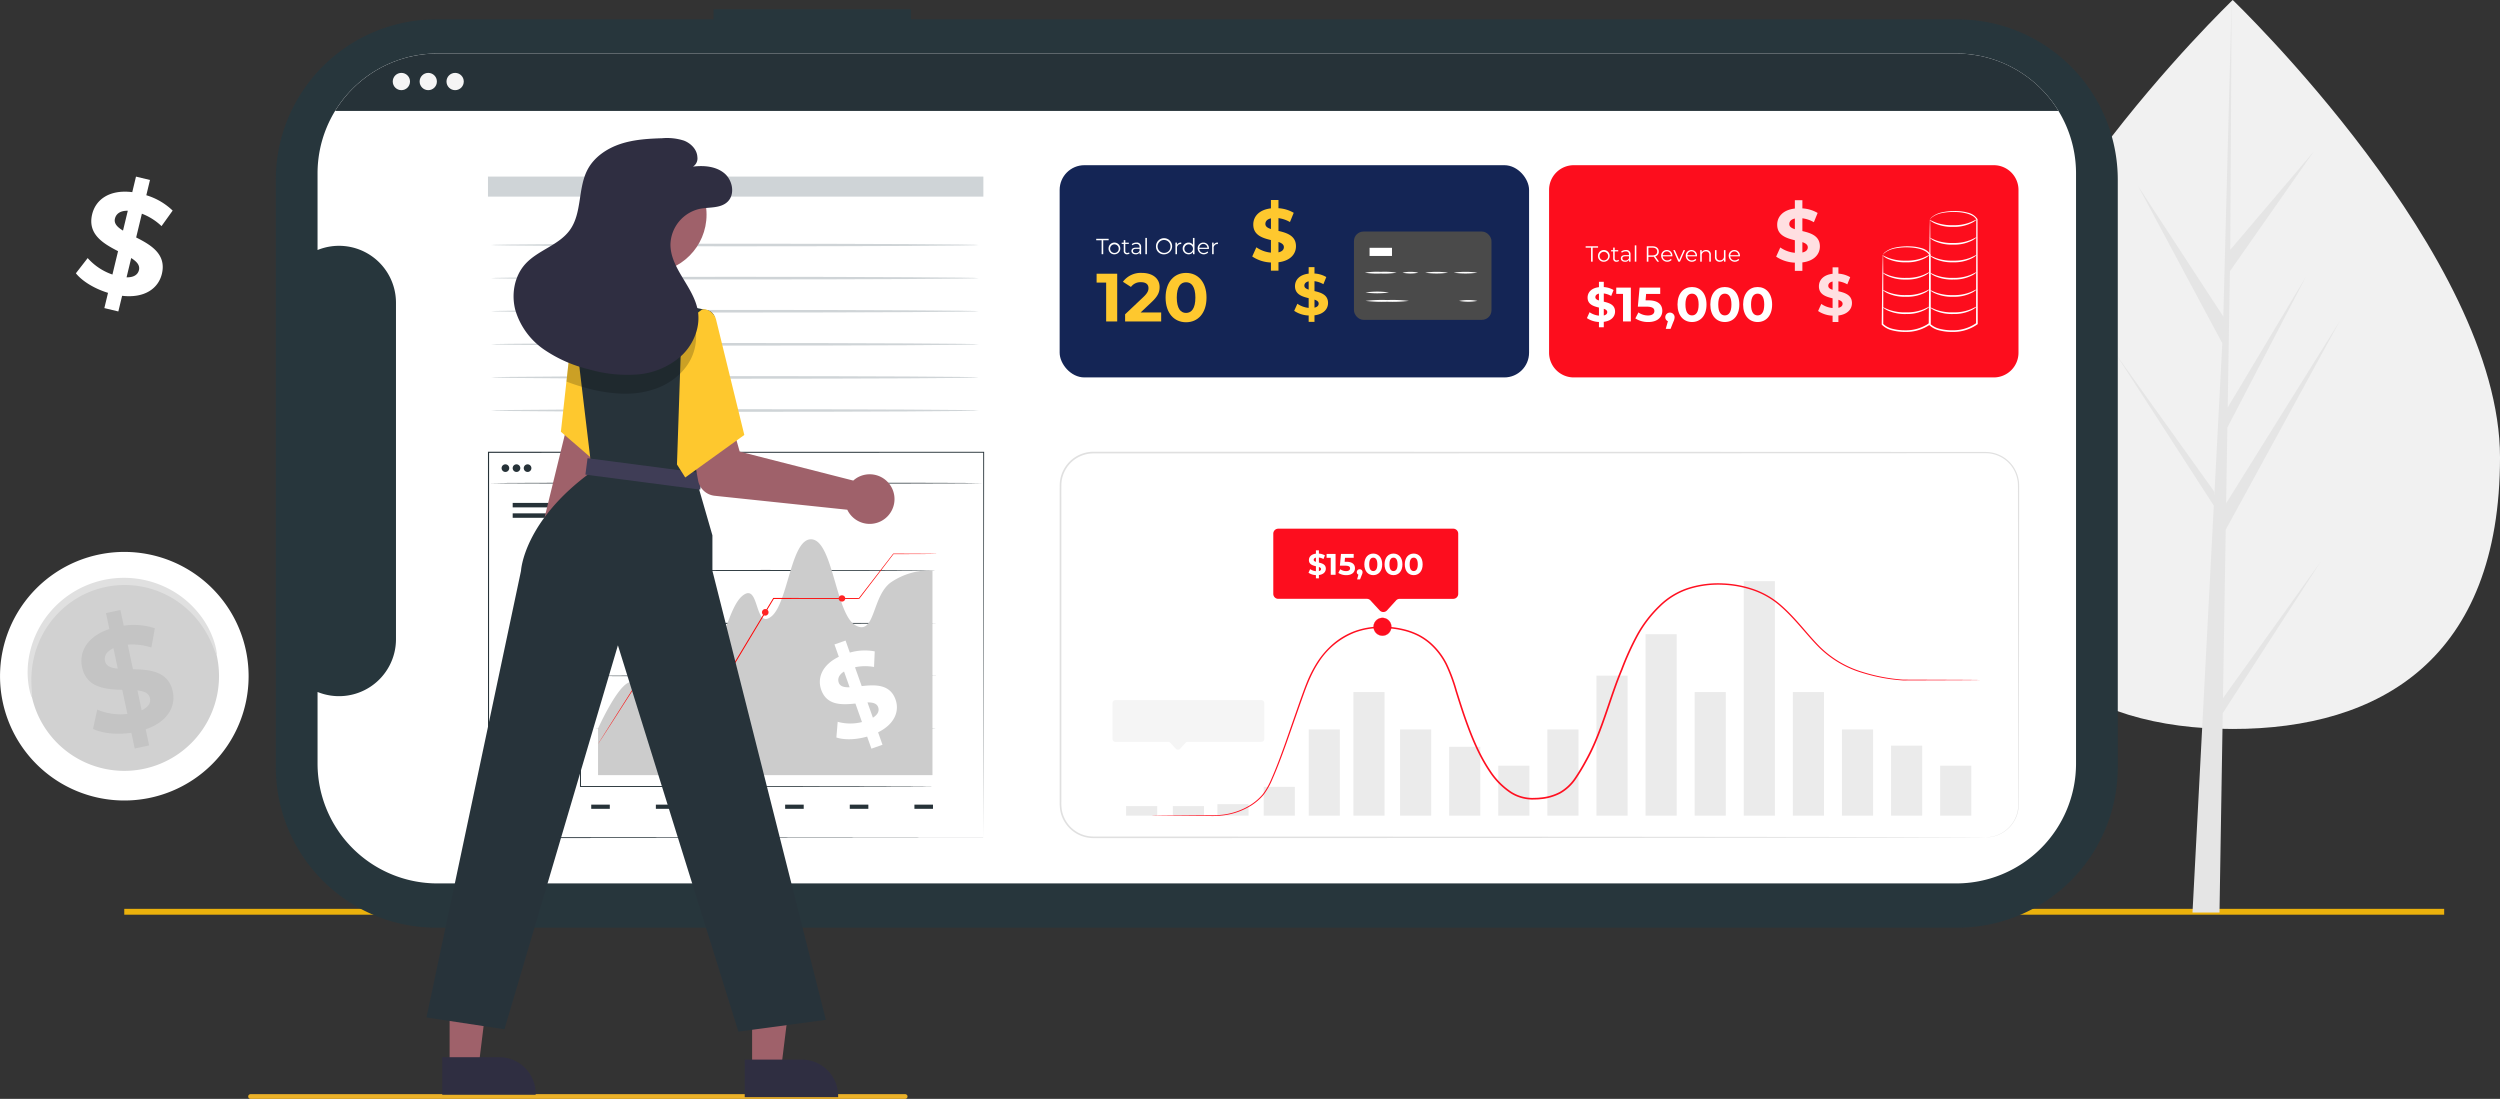 <svg xmlns="http://www.w3.org/2000/svg" xmlns:xlink="http://www.w3.org/1999/xlink" width="830.896" height="365.221" viewBox="0 0 830.896 365.221">
  <rect x="0" y="0" width="830.896" height="365.221" fill="#333333" stroke="none"/>
  <defs>
    <clipPath id="clip-path">
      <path id="Path_432386" data-name="Path 432386" d="M218.964,240.146H723.749a39.831,39.831,0,0,1,39.83,39.828V476.14a39.83,39.83,0,0,1-39.829,39.83H218.964a39.831,39.831,0,0,1-39.83-39.828v-23.8a18.932,18.932,0,0,0,26.066-17.52V322.977a18.932,18.932,0,0,0-26.068-17.522V279.976a39.83,39.83,0,0,1,39.829-39.83Z" transform="translate(-13192.775 -9367.359)" fill="#fff"/>
    </clipPath>
  </defs>
  <g id="Group_92635" data-name="Group 92635" transform="translate(13119.183 9145)">
    <g id="Group_37326" data-name="Group 37326" transform="translate(-13119.195 -8961.573)">
      <g id="Group_37320" data-name="Group 37320">
        <g id="Group_37312" data-name="Group 37312">
          <g id="Group_37311" data-name="Group 37311">
            <g id="Group_37310" data-name="Group 37310">
              <path id="Path_69625" data-name="Path 69625" d="M111.746,167.606a41.309,41.309,0,1,1-48.5-32.448,41.309,41.309,0,0,1,48.5,32.448Z" transform="translate(-29.904 -134.369)" fill="#fff"/>
            </g>
          </g>
        </g>
        <g id="Group_37315" data-name="Group 37315" transform="translate(9.83 9.809)">
          <g id="Group_37314" data-name="Group 37314">
            <g id="Group_37313" data-name="Group 37313">
              <path id="Path_69626" data-name="Path 69626" d="M101.394,168.8a31.48,31.48,0,1,1-36.959-24.729A31.48,31.48,0,0,1,101.394,168.8Z" transform="translate(-39.025 -143.47)" fill="#d1d1d1"/>
            </g>
          </g>
        </g>
        <g id="Group_37319" data-name="Group 37319" transform="translate(9.197 8.62)">
          <g id="Group_37318" data-name="Group 37318">
            <g id="Group_37317" data-name="Group 37317">
              <g id="Group_37316" data-name="Group 37316">
                <path id="Path_69627" data-name="Path 69627" d="M101.241,167.919c-.186.044-.585-1.286-1.549-3.553a33.417,33.417,0,0,0-5.427-8.765,32.251,32.251,0,0,0-5.2-4.807,31.544,31.544,0,0,0-7.083-3.9,30.888,30.888,0,0,0-8.671-2.03,30.869,30.869,0,0,0-18.386,4.224,30.914,30.914,0,0,0-6.913,5.614,31.5,31.5,0,0,0-4.668,6.6,32.319,32.319,0,0,0-2.575,6.592,33.434,33.434,0,0,0-1.053,10.252c.125,2.46.347,3.831.159,3.872-.137.034-.672-1.27-1.093-3.775A29.08,29.08,0,0,1,39.11,167.5a31.514,31.514,0,0,1,7.249-14.284,30.424,30.424,0,0,1,3.361-3.284,31,31,0,0,1,3.985-2.867,32.189,32.189,0,0,1,29.119-2.229,31.521,31.521,0,0,1,12.76,9.683,29.141,29.141,0,0,1,4.991,9.524C101.293,166.483,101.379,167.889,101.241,167.919Z" transform="translate(-38.437 -142.367)" fill="#e0e0e0"/>
              </g>
            </g>
          </g>
        </g>
      </g>
      <g id="Group_37325" data-name="Group 37325" transform="translate(27.07 19.302)">
        <g id="Group_37324" data-name="Group 37324">
          <g id="Group_37323" data-name="Group 37323">
            <g id="Group_37322" data-name="Group 37322">
              <g id="Group_37321" data-name="Group 37321">
                <path id="Path_69628" data-name="Path 69628" d="M76.388,191.935l1.138,5.365-4.789,1.014L71.63,193.1c-4.8.718-9.667.2-12.737-1.3l1.393-6.4A19.781,19.781,0,0,0,70.3,186.82l-1.7-8c-5.591-.164-11.9-.677-13.357-7.527-1.077-5.077,1.687-10.217,9.07-12.683l-1.124-5.31,4.789-1.016,1.108,5.221a22.145,22.145,0,0,1,10.341.858l-1.145,6.4a20.048,20.048,0,0,0-7.856-.938l1.728,8.143c5.579.116,11.8.651,13.231,7.4C86.441,184.348,83.715,189.431,76.388,191.935ZM67.11,171.781l-1.444-6.8c-2.415,1.112-3.126,2.715-2.791,4.3.356,1.671,1.985,2.278,4.236,2.5Zm10.686,9.8c-.357-1.677-1.938-2.291-4.15-2.575l1.4,6.61c2.285-1.038,3.075-2.506,2.754-4.039Z" transform="translate(-55.022 -152.279)" fill="#c4c4c4"/>
              </g>
            </g>
          </g>
        </g>
      </g>
    </g>
    <g id="Group_37344" data-name="Group 37344" transform="translate(-13093.965 -9086.306)">
      <path id="Path_69633" data-name="Path 69633" d="M440.1,240.28l-1.253,5.207-4.65-1.119,1.22-5.068c-4.535-1.387-8.605-3.891-10.681-6.5l3.922-5.058a19.334,19.334,0,0,0,8.225,5.473l1.869-7.765c-4.857-2.5-10.21-5.6-8.61-12.253,1.187-4.928,5.784-8.3,13.332-7.366l1.241-5.161,4.649,1.119-1.219,5.068a21.636,21.636,0,0,1,8.755,5.108l-3.7,5.158a19.552,19.552,0,0,0-6.531-4.129l-1.9,7.9c4.87,2.45,10.128,5.535,8.55,12.092C452.15,237.821,447.61,241.154,440.1,240.28Zm.3-21.668,1.59-6.6c-2.6-.036-3.9,1.079-4.269,2.611-.4,1.626.785,2.846,2.673,3.989Zm5.3,13.129c.391-1.627-.743-2.834-2.574-4.013l-1.545,6.417c2.442.046,3.755-.916,4.113-2.4Z" transform="translate(-424.734 -200.665)" fill="#fff"/>
    </g>
    <rect id="Rectangle_7697" data-name="Rectangle 7697" width="771.042" height="1.946" transform="translate(-13077.883 -8842.938)" fill="#ebb10c"/>
    <path id="Path_107515" data-name="Path 107515" d="M1054.12,369.515c0,66.9-39.773,90.264-88.836,90.264s-88.836-23.36-88.836-90.264S965.283,217.5,965.283,217.5,1054.12,302.612,1054.12,369.515Z" transform="translate(-13342.405 -9362.5)" fill="#f1f1f1"/>
    <path id="Path_107516" data-name="Path 107516" d="M878.337,232.045l.91-55.992,37.863-69.271-37.72,60.487.408-25.177,26.1-50.116L879.907,135.43h0l.735-45.28,27.944-39.9L880.758,83.029,881.217,0l-2.888,109.915.237-4.534-28.41-43.488,27.955,52.193-2.646,50.571-.079-1.342L842.632,117.55l32.654,50.506-.331,6.325-.059.094.027.519-6.716,128.3h8.973l1.077-66.271,32.573-50.381Z" transform="translate(-13258.695 -9145)" fill="#e5e5e5"/>
    <path id="Path_107517" data-name="Path 107517" d="M306.949,221.411v3.364H214.8a53.332,53.332,0,0,0-53.333,53.333V473.334A53.333,53.333,0,0,0,214.8,526.666H720.33a53.333,53.333,0,0,0,53.332-53.332V278.107a53.332,53.332,0,0,0-53.334-53.333H372.541V221.41Z" transform="translate(-13188.984 -9363.339)" fill="#27363c"/>
    <path id="Path_107518" data-name="Path 107518" d="M218.964,240.146H723.749a39.831,39.831,0,0,1,39.83,39.828V476.14a39.83,39.83,0,0,1-39.829,39.83H218.964a39.831,39.831,0,0,1-39.83-39.828v-23.8a18.932,18.932,0,0,0,26.066-17.52V322.977a18.932,18.932,0,0,0-26.068-17.522V279.976a39.83,39.83,0,0,1,39.829-39.83Z" transform="translate(-13192.775 -9367.359)" fill="#fff"/>
    <path id="Path_107533" data-name="Path 107533" d="M150.572,682.071H368.133a.785.785,0,1,0,0-1.571H150.572a.785.785,0,1,0,0,1.571Z" transform="translate(-13186.478 -9461.851)" fill="#ebb128"/>
    <g id="Group_92626" data-name="Group 92626" transform="translate(900.692 336)">
      <g id="Group_37352" data-name="Group 37352" transform="translate(-13505.027 -9426.096)">
        <path id="Rectangle_7256" data-name="Rectangle 7256" d="M8.214,0H147.8a8.214,8.214,0,0,1,8.214,8.214v54.11a8.214,8.214,0,0,1-8.214,8.214H8.213A8.213,8.213,0,0,1,0,62.324V8.214A8.214,8.214,0,0,1,8.214,0Z" fill="#fd0d1d"/>
      </g>
      <g id="Group_37354" data-name="Group 37354" transform="translate(-13429.558 -9414.465)" opacity="0.866">
        <g id="Group_37353" data-name="Group 37353">
          <path id="Path_69637" data-name="Path 69637" d="M333.519,111.223v2.8h-2.5V111.3a11.837,11.837,0,0,1-6.219-2l1.374-3.048a10.1,10.1,0,0,0,4.845,1.774v-4.172c-2.772-.675-5.869-1.6-5.869-5.171,0-2.647,1.923-4.921,5.869-5.37V90.54h2.5v2.723a11.293,11.293,0,0,1,5.071,1.523l-1.249,3.073a10.218,10.218,0,0,0-3.822-1.3v4.246c2.772.65,5.821,1.575,5.821,5.1C339.339,108.5,337.44,110.748,333.519,111.223Zm-2.5-11.041V96.635c-1.325.3-1.848,1.024-1.848,1.848,0,.875.75,1.349,1.849,1.7Zm4.3,6.02c0-.874-.725-1.349-1.8-1.723v3.446c1.249-.274,1.8-.925,1.8-1.725Z" transform="translate(-324.801 -90.54)" fill="#fff"/>
        </g>
      </g>
      <g id="Group_37356" data-name="Group 37356" transform="translate(-13415.617 -9392.156)" opacity="0.866">
        <g id="Group_37355" data-name="Group 37355">
          <path id="Path_69638" data-name="Path 69638" d="M344.485,127.254v2.165h-1.933v-2.108a9.151,9.151,0,0,1-4.815-1.546l1.063-2.359a7.828,7.828,0,0,0,3.753,1.373v-3.23c-2.147-.522-4.545-1.237-4.545-4,0-2.05,1.489-3.809,4.545-4.158V111.24h1.933v2.109a8.735,8.735,0,0,1,3.925,1.179l-.966,2.378a7.928,7.928,0,0,0-2.959-1v3.287c2.147.5,4.506,1.219,4.506,3.945C348.99,125.145,347.52,126.886,344.485,127.254Zm-1.933-8.548V115.96c-1.025.232-1.431.793-1.431,1.431,0,.676.579,1.044,1.43,1.314Zm3.326,4.661c0-.677-.561-1.044-1.392-1.335V124.7c.965-.212,1.391-.715,1.391-1.334Z" transform="translate(-337.736 -111.24)" fill="#fff"/>
        </g>
      </g>
      <g id="Group_37383" data-name="Group 37383" transform="translate(-13394.468 -9410.857)">
        <g id="Group_37367" data-name="Group 37367" transform="translate(0 11.723)">
          <g id="Group_37358" data-name="Group 37358">
            <g id="Group_37357" data-name="Group 37357">
              <path id="Path_69639" data-name="Path 69639" d="M357.772,107.533a1.981,1.981,0,0,1,.037.443c.009.333.018.751.03,1.266.011,1.163.024,2.762.04,4.758,0,4.129,0,9.889-.007,16.686l-.053-.156a6.978,6.978,0,0,0,3.284,1.686,16.435,16.435,0,0,0,4.014.461,13.488,13.488,0,0,0,8.048-2.41l-.1.212v-.02c.019-8.538.037-16.448.052-22.926l.016.085a3.392,3.392,0,0,0-1.243-1.2,7.822,7.822,0,0,0-1.6-.7,14.281,14.281,0,0,0-3.216-.557,20.231,20.231,0,0,0-5.3.3,8.564,8.564,0,0,0-3.125,1.264,4.6,4.6,0,0,0-.675.579,2.674,2.674,0,0,1-.207.227,2.262,2.262,0,0,1,.8-.916,8.2,8.2,0,0,1,3.15-1.41,19.76,19.76,0,0,1,5.381-.413,14.447,14.447,0,0,1,3.316.528,5.2,5.2,0,0,1,3.145,2.124l.017.028v.058c.014,6.478.031,14.388.051,22.926v.161l-.1.072a13.926,13.926,0,0,1-8.417,2.533,16.867,16.867,0,0,1-4.148-.495,7.327,7.327,0,0,1-3.553-1.889l-.054-.058v-.1c.087-6.818.162-12.6.216-16.739.043-1.988.078-3.581.1-4.739.019-.509.035-.92.047-1.25A1.611,1.611,0,0,1,357.772,107.533Z" transform="translate(-357.361 -104.764)" fill="#fff"/>
            </g>
          </g>
          <g id="Group_37360" data-name="Group 37360" transform="translate(0.256 2.798)">
            <g id="Group_37359" data-name="Group 37359">
              <path id="Path_69640" data-name="Path 69640" d="M373.331,107.37a6.549,6.549,0,0,1-2.042,1.349,12.872,12.872,0,0,1-5.792,1.163,13.847,13.847,0,0,1-5.82-1.015,6.543,6.543,0,0,1-2.079-1.291c.046-.085.852.4,2.23.924a15.73,15.73,0,0,0,5.669.822,14.4,14.4,0,0,0,5.63-.965C372.49,107.789,373.282,107.288,373.331,107.37Z" transform="translate(-357.598 -107.361)" fill="#fff"/>
            </g>
          </g>
          <g id="Group_37362" data-name="Group 37362" transform="translate(0.256 8.525)">
            <g id="Group_37361" data-name="Group 37361">
              <path id="Path_69641" data-name="Path 69641" d="M373.331,112.684a6.549,6.549,0,0,1-2.042,1.349A12.872,12.872,0,0,1,365.5,115.2a13.847,13.847,0,0,1-5.82-1.015,6.543,6.543,0,0,1-2.079-1.291c.046-.085.852.4,2.23.924a15.706,15.706,0,0,0,5.669.822,14.4,14.4,0,0,0,5.63-.965C372.49,113.1,373.282,112.6,373.331,112.684Z" transform="translate(-357.598 -112.675)" fill="#fff"/>
            </g>
          </g>
          <g id="Group_37364" data-name="Group 37364" transform="translate(0.256 14.252)">
            <g id="Group_37363" data-name="Group 37363">
              <path id="Path_69642" data-name="Path 69642" d="M373.331,118a6.547,6.547,0,0,1-2.042,1.349,12.886,12.886,0,0,1-5.792,1.164,13.863,13.863,0,0,1-5.82-1.016,6.542,6.542,0,0,1-2.077-1.3c.046-.085.852.4,2.23.925a15.732,15.732,0,0,0,5.669.821,14.4,14.4,0,0,0,5.63-.965C372.49,118.417,373.282,117.916,373.331,118Z" transform="translate(-357.598 -117.989)" fill="#fff"/>
            </g>
          </g>
          <g id="Group_37366" data-name="Group 37366" transform="translate(0.256 19.979)">
            <g id="Group_37365" data-name="Group 37365">
              <path id="Path_69643" data-name="Path 69643" d="M373.331,123.312a6.548,6.548,0,0,1-2.042,1.349,12.886,12.886,0,0,1-5.792,1.164,13.863,13.863,0,0,1-5.82-1.016,6.542,6.542,0,0,1-2.079-1.291c.046-.085.852.4,2.23.925a15.732,15.732,0,0,0,5.669.821,14.4,14.4,0,0,0,5.63-.965C372.49,123.731,373.282,123.23,373.331,123.312Z" transform="translate(-357.598 -123.303)" fill="#fff"/>
            </g>
          </g>
        </g>
        <g id="Group_37382" data-name="Group 37382" transform="translate(15.639)">
          <g id="Group_37369" data-name="Group 37369">
            <g id="Group_37368" data-name="Group 37368">
              <path id="Path_69644" data-name="Path 69644" d="M372.292,96.634a4.119,4.119,0,0,1,.041.676c.008.483.019,1.125.033,1.936.011,1.733.025,4.178.044,7.236,0,6.219,0,14.919-.008,25.05l-.055-.163a7.009,7.009,0,0,0,3.345,1.7,16.435,16.435,0,0,0,4.035.448,13.439,13.439,0,0,0,7.958-2.408l-.1.212V131.3c.029-13.381.054-25.569.073-34.67l.015.077a3.41,3.41,0,0,0-1.278-1.221,7.664,7.664,0,0,0-1.63-.7,14.768,14.768,0,0,0-3.249-.549,20.122,20.122,0,0,0-5.294.325,8.434,8.434,0,0,0-3.08,1.271,4.654,4.654,0,0,0-.656.573,2.612,2.612,0,0,1-.2.224c-.011,0,.033-.1.152-.263a3.8,3.8,0,0,1,.629-.629,8.135,8.135,0,0,1,3.1-1.4,19.755,19.755,0,0,1,5.366-.43,14.914,14.914,0,0,1,3.339.519,5.235,5.235,0,0,1,3.185,2.127l.014.025v.053c.019,9.1.045,21.289.073,34.67v.16l-.1.072a13.9,13.9,0,0,1-8.324,2.536,16.873,16.873,0,0,1-4.17-.474,7.367,7.367,0,0,1-3.632-1.906l-.056-.059v-.1c.086-10.155.161-18.873.213-25.106.046-3.05.083-5.489.109-7.217q.031-1.2.05-1.917a3.659,3.659,0,0,1,.058-.657Z" transform="translate(-371.872 -93.887)" fill="#fff"/>
            </g>
          </g>
          <g id="Group_37371" data-name="Group 37371" transform="translate(0.265 14.521)">
            <g id="Group_37370" data-name="Group 37370">
              <path id="Path_69645" data-name="Path 69645" d="M387.851,107.37a6.549,6.549,0,0,1-2.042,1.349,12.872,12.872,0,0,1-5.792,1.163,13.847,13.847,0,0,1-5.82-1.015,6.545,6.545,0,0,1-2.079-1.291c.046-.085.854.4,2.23.924a15.734,15.734,0,0,0,5.669.822,14.4,14.4,0,0,0,5.63-.965C387.01,107.789,387.8,107.288,387.851,107.37Z" transform="translate(-372.118 -107.361)" fill="#fff"/>
            </g>
          </g>
          <g id="Group_37373" data-name="Group 37373" transform="translate(0.265 20.248)">
            <g id="Group_37372" data-name="Group 37372">
              <path id="Path_69646" data-name="Path 69646" d="M387.851,112.684a6.549,6.549,0,0,1-2.042,1.349,12.872,12.872,0,0,1-5.792,1.163,13.847,13.847,0,0,1-5.82-1.015,6.545,6.545,0,0,1-2.079-1.291c.046-.085.854.4,2.23.924a15.71,15.71,0,0,0,5.669.822,14.4,14.4,0,0,0,5.63-.965C387.01,113.1,387.8,112.6,387.851,112.684Z" transform="translate(-372.118 -112.675)" fill="#fff"/>
            </g>
          </g>
          <g id="Group_37375" data-name="Group 37375" transform="translate(0.265 8.652)">
            <g id="Group_37374" data-name="Group 37374">
              <path id="Path_69647" data-name="Path 69647" d="M387.851,101.924a6.549,6.549,0,0,1-2.042,1.349,12.887,12.887,0,0,1-5.792,1.163,13.847,13.847,0,0,1-5.82-1.015,6.51,6.51,0,0,1-2.079-1.292c.046-.084.854.4,2.23.925a15.734,15.734,0,0,0,5.669.822,14.4,14.4,0,0,0,5.63-.965C387.01,102.343,387.8,101.842,387.851,101.924Z" transform="translate(-372.118 -101.915)" fill="#fff"/>
            </g>
          </g>
          <g id="Group_37377" data-name="Group 37377" transform="translate(0.265 2.738)">
            <g id="Group_37376" data-name="Group 37376">
              <path id="Path_69648" data-name="Path 69648" d="M387.851,96.437a6.516,6.516,0,0,1-2.042,1.35,12.9,12.9,0,0,1-5.792,1.163,13.881,13.881,0,0,1-5.82-1.015,6.534,6.534,0,0,1-2.079-1.292c.046-.085.854.4,2.23.925a15.712,15.712,0,0,0,5.669.821,14.364,14.364,0,0,0,5.63-.965C387.01,96.856,387.8,96.355,387.851,96.437Z" transform="translate(-372.118 -96.428)" fill="#fff"/>
            </g>
          </g>
          <g id="Group_37379" data-name="Group 37379" transform="translate(0.265 25.974)">
            <g id="Group_37378" data-name="Group 37378">
              <path id="Path_69649" data-name="Path 69649" d="M387.851,118a6.548,6.548,0,0,1-2.042,1.349,12.886,12.886,0,0,1-5.792,1.164,13.863,13.863,0,0,1-5.82-1.016,6.544,6.544,0,0,1-2.079-1.291c.046-.085.854.4,2.23.925a15.736,15.736,0,0,0,5.669.821,14.4,14.4,0,0,0,5.63-.965C387.01,118.417,387.8,117.916,387.851,118Z" transform="translate(-372.118 -117.989)" fill="#fff"/>
            </g>
          </g>
          <g id="Group_37381" data-name="Group 37381" transform="translate(0.265 31.701)">
            <g id="Group_37380" data-name="Group 37380">
              <path id="Path_69650" data-name="Path 69650" d="M387.851,123.312a6.548,6.548,0,0,1-2.042,1.349,12.886,12.886,0,0,1-5.792,1.164,13.863,13.863,0,0,1-5.82-1.016,6.544,6.544,0,0,1-2.079-1.291c.046-.085.854.4,2.23.925a15.736,15.736,0,0,0,5.669.821,14.4,14.4,0,0,0,5.63-.965C387.01,123.731,387.8,123.23,387.851,123.312Z" transform="translate(-372.118 -123.303)" fill="#fff"/>
            </g>
          </g>
        </g>
      </g>
      <g id="Group_37406" data-name="Group 37406" transform="translate(-13667.692 -9426.096)">
        <g id="Group_37384" data-name="Group 37384">
          <rect id="Rectangle_7257" data-name="Rectangle 7257" width="156.016" height="70.537" rx="8.219" fill="#142555"/>
        </g>
        <g id="Group_37385" data-name="Group 37385" transform="translate(64.007 11.577)">
          <path id="Path_69651" data-name="Path 69651" d="M171.946,111.173v2.8h-2.5v-2.722a11.844,11.844,0,0,1-6.219-2L164.6,106.2a10.1,10.1,0,0,0,4.845,1.774V103.8c-2.773-.675-5.87-1.6-5.87-5.171,0-2.648,1.924-4.921,5.87-5.37V90.49h2.5v2.722a11.316,11.316,0,0,1,5.071,1.524l-1.249,3.073a10.219,10.219,0,0,0-3.822-1.3v4.246c2.773.65,5.82,1.573,5.82,5.1C177.765,108.45,175.867,110.7,171.946,111.173Zm-2.5-11.041V96.584c-1.323.3-1.848,1.025-1.848,1.849,0,.875.75,1.349,1.849,1.7Zm4.3,6.02c0-.875-.723-1.349-1.8-1.724v3.448c1.249-.276,1.8-.924,1.8-1.724Z" transform="translate(-163.228 -90.49)" fill="#fec82e"/>
        </g>
        <g id="Group_37386" data-name="Group 37386" transform="translate(77.947 33.886)">
          <path id="Path_69652" data-name="Path 69652" d="M182.913,127.2v2.166h-1.934v-2.108a9.157,9.157,0,0,1-4.815-1.548l1.064-2.359a7.809,7.809,0,0,0,3.751,1.373V121.5c-2.146-.523-4.545-1.238-4.545-4,0-2.05,1.489-3.81,4.545-4.158V111.19h1.934v2.11a8.758,8.758,0,0,1,3.925,1.179l-.967,2.38a7.9,7.9,0,0,0-2.958-1.006v3.287c2.147.5,4.506,1.219,4.506,3.945C187.419,125.094,185.949,126.835,182.913,127.2Zm-1.934-8.547v-2.746c-1.025.232-1.431.793-1.431,1.431,0,.679.58,1.046,1.43,1.317Zm3.327,4.66c0-.677-.561-1.044-1.392-1.334v2.669c.965-.211,1.391-.714,1.391-1.333Z" transform="translate(-176.163 -111.19)" fill="#fec82e"/>
        </g>
        <g id="Group_37387" data-name="Group 37387" transform="translate(12.155 24.166)">
          <path id="Path_69653" data-name="Path 69653" d="M116.911,102.923h-1.8v-.468h4.133v.468h-1.8v4.644h-.54Z" transform="translate(-115.114 -102.149)" fill="#fff"/>
          <path id="Path_69654" data-name="Path 69654" d="M118.914,105.557a1.953,1.953,0,1,1,1.957,1.956,1.889,1.889,0,0,1-1.957-1.956Zm3.38,0a1.429,1.429,0,1,0-1.423,1.5,1.4,1.4,0,0,0,1.423-1.5Z" transform="translate(-114.819 -102.059)" fill="#fff"/>
          <path id="Path_69655" data-name="Path 69655" d="M125.585,107.3a1.236,1.236,0,0,1-.81.269,1.017,1.017,0,0,1-1.124-1.117V104.13h-.686v-.438h.686v-.84h.518v.84h1.168v.438h-1.168v2.293a.614.614,0,0,0,.664.7.859.859,0,0,0,.57-.2Z" transform="translate(-114.504 -102.118)" fill="#fff"/>
          <path id="Path_69656" data-name="Path 69656" d="M129.191,105.1v2.381h-.5v-.6a1.442,1.442,0,0,1-1.321.635c-.869,0-1.4-.453-1.4-1.116,0-.592.38-1.088,1.483-1.088h1.219v-.233c0-.657-.373-1.015-1.087-1.015a1.959,1.959,0,0,0-1.278.453l-.234-.387a2.439,2.439,0,0,1,1.563-.518,1.364,1.364,0,0,1,1.555,1.488Zm-.518,1.226V105.7h-1.2c-.745,0-.986.293-.986.688,0,.445.358.722.972.722a1.228,1.228,0,0,0,1.214-.785Z" transform="translate(-114.27 -102.059)" fill="#fff"/>
          <path id="Path_69657" data-name="Path 69657" d="M130.266,102.171h.518v5.418h-.518Z" transform="translate(-113.937 -102.171)" fill="#fff"/>
          <path id="Path_69658" data-name="Path 69658" d="M133.544,105.014a2.685,2.685,0,1,1,2.687,2.6,2.573,2.573,0,0,1-2.687-2.6Zm4.826,0a2.147,2.147,0,1,0-2.139,2.117,2.07,2.07,0,0,0,2.139-2.117Z" transform="translate(-113.682 -102.152)" fill="#fff"/>
          <path id="Path_69659" data-name="Path 69659" d="M141.479,103.607v.5c-.044,0-.087-.008-.124-.008a1.242,1.242,0,0,0-1.292,1.416v1.957h-.518v-3.841h.5v.752A1.45,1.45,0,0,1,141.479,103.607Z" transform="translate(-113.216 -102.059)" fill="#fff"/>
          <path id="Path_69660" data-name="Path 69660" d="M145.706,102.171v5.418h-.5v-.76a1.663,1.663,0,0,1-1.482.8,1.953,1.953,0,0,1,0-3.906,1.675,1.675,0,0,1,1.459.759v-2.306Zm-.512,3.5a1.429,1.429,0,1,0-1.424,1.5,1.4,1.4,0,0,0,1.424-1.5Z" transform="translate(-113.039 -102.171)" fill="#fff"/>
          <path id="Path_69661" data-name="Path 69661" d="M150.136,105.717h-3.213a1.423,1.423,0,0,0,1.512,1.336,1.511,1.511,0,0,0,1.175-.5l.292.336a2.031,2.031,0,0,1-3.5-1.329,1.85,1.85,0,0,1,1.877-1.95,1.83,1.83,0,0,1,1.861,1.95C150.144,105.6,150.136,105.659,150.136,105.717Zm-3.213-.387h2.724a1.365,1.365,0,0,0-2.724,0Z" transform="translate(-112.683 -102.059)" fill="#fff"/>
          <path id="Path_69662" data-name="Path 69662" d="M152.789,103.607v.5c-.043,0-.087-.008-.123-.008a1.242,1.242,0,0,0-1.292,1.416v1.957h-.518v-3.841h.5v.752A1.449,1.449,0,0,1,152.789,103.607Z" transform="translate(-112.337 -102.059)" fill="#fff"/>
        </g>
        <g id="Group_37388" data-name="Group 37388" transform="translate(12.284 35.798)">
          <path id="Path_69663" data-name="Path 69663" d="M122.077,113.216v15.863h-3.671V116.162h-3.173v-2.946Z" transform="translate(-115.234 -112.944)" fill="#fec82e"/>
          <path id="Path_69664" data-name="Path 69664" d="M136.062,126.108V129.1H124.074v-2.38l6.118-5.779c1.4-1.336,1.653-2.152,1.653-2.923,0-1.247-.86-1.971-2.537-1.971a3.878,3.878,0,0,0-3.286,1.585l-2.674-1.721a7.364,7.364,0,0,1,6.3-2.946c3.535,0,5.892,1.813,5.892,4.69,0,1.541-.43,2.946-2.651,5.008l-3.648,3.445Z" transform="translate(-114.603 -112.964)" fill="#fec82e"/>
          <path id="Path_69665" data-name="Path 69665" d="M136.508,121.166c0-5.233,2.9-8.2,6.8-8.2,3.921,0,6.8,2.969,6.8,8.2s-2.877,8.2-6.8,8.2C139.408,129.37,136.508,126.4,136.508,121.166Zm9.9,0c0-3.6-1.27-5.1-3.1-5.1-1.813,0-3.081,1.5-3.081,5.1s1.268,5.1,3.081,5.1c1.833,0,3.1-1.5,3.1-5.1Z" transform="translate(-113.581 -112.964)" fill="#fec82e"/>
        </g>
        <g id="Group_37405" data-name="Group 37405" transform="translate(97.817 22.054)">
          <g id="Group_37389" data-name="Group 37389">
            <rect id="Rectangle_7258" data-name="Rectangle 7258" width="45.706" height="29.343" rx="3.172" fill="#4a4a4a"/>
          </g>
          <g id="Group_37390" data-name="Group 37390" transform="translate(5.185 5.402)">
            <rect id="Rectangle_7259" data-name="Rectangle 7259" width="7.452" height="2.71" fill="#fff"/>
          </g>
          <g id="Group_37392" data-name="Group 37392" transform="translate(3.636 13.389)">
            <g id="Group_37391" data-name="Group 37391">
              <path id="Path_69666" data-name="Path 69666" d="M208.524,112.915a25.028,25.028,0,0,1-5.274.28,25.034,25.034,0,0,1-5.275-.28,25.035,25.035,0,0,1,5.275-.28,25.03,25.03,0,0,1,5.274.28Z" transform="translate(-197.974 -112.635)" fill="#fff"/>
            </g>
          </g>
          <g id="Group_37394" data-name="Group 37394" transform="translate(16.132 13.389)">
            <g id="Group_37393" data-name="Group 37393">
              <path id="Path_69667" data-name="Path 69667" d="M214.844,112.915a12.555,12.555,0,0,1-5.275,0A12.555,12.555,0,0,1,214.844,112.915Z" transform="translate(-209.569 -112.635)" fill="#fff"/>
            </g>
          </g>
          <g id="Group_37396" data-name="Group 37396" transform="translate(33.148 13.389)">
            <g id="Group_37395" data-name="Group 37395">
              <path id="Path_69668" data-name="Path 69668" d="M233.238,112.915a27.842,27.842,0,0,1-7.88,0A27.842,27.842,0,0,1,233.238,112.915Z" transform="translate(-225.358 -112.635)" fill="#fff"/>
            </g>
          </g>
          <g id="Group_37398" data-name="Group 37398" transform="translate(23.672 13.389)">
            <g id="Group_37397" data-name="Group 37397">
              <path id="Path_69669" data-name="Path 69669" d="M224.179,112.915a26,26,0,0,1-7.613,0,26,26,0,0,1,7.613,0Z" transform="translate(-216.566 -112.635)" fill="#fff"/>
            </g>
          </g>
          <g id="Group_37400" data-name="Group 37400" transform="translate(3.836 19.965)">
            <g id="Group_37399" data-name="Group 37399">
              <path id="Path_69670" data-name="Path 69670" d="M205.952,119.017a27.225,27.225,0,0,1-7.792,0,27.12,27.12,0,0,1,7.792,0Z" transform="translate(-198.16 -118.736)" fill="#fff"/>
            </g>
          </g>
          <g id="Group_37402" data-name="Group 37402" transform="translate(3.836 22.764)">
            <g id="Group_37401" data-name="Group 37401">
              <path id="Path_69671" data-name="Path 69671" d="M212.567,121.614a46.39,46.39,0,0,1-7.2.281,46.379,46.379,0,0,1-7.2-.281,46.467,46.467,0,0,1,7.2-.28,46.477,46.477,0,0,1,7.2.28Z" transform="translate(-198.16 -121.334)" fill="#fff"/>
            </g>
          </g>
          <g id="Group_37404" data-name="Group 37404" transform="translate(34.935 22.764)">
            <g id="Group_37403" data-name="Group 37403">
              <path id="Path_69672" data-name="Path 69672" d="M233.109,121.614a16.633,16.633,0,0,1-6.092,0,16.7,16.7,0,0,1,6.092,0Z" transform="translate(-227.017 -121.334)" fill="#fff"/>
            </g>
          </g>
        </g>
      </g>
      <g id="Group_37409" data-name="Group 37409" transform="translate(-13492.872 -9399.453)">
        <g id="Group_37407" data-name="Group 37407">
          <path id="Path_69673" data-name="Path 69673" d="M267.848,105.221h-1.8v-.468h4.133v.468h-1.8v4.643h-.54Z" transform="translate(-266.051 -104.447)" fill="#fff"/>
          <path id="Path_69674" data-name="Path 69674" d="M269.851,107.855a1.953,1.953,0,1,1,1.957,1.956,1.89,1.89,0,0,1-1.957-1.956Zm3.381,0a1.429,1.429,0,1,0-1.424,1.5,1.4,1.4,0,0,0,1.424-1.5Z" transform="translate(-265.756 -104.357)" fill="#fff"/>
          <path id="Path_69675" data-name="Path 69675" d="M276.523,109.6a1.236,1.236,0,0,1-.81.269,1.017,1.017,0,0,1-1.124-1.117V106.43H273.9v-.438h.686v-.84h.517v.84h1.168v.438H275.1v2.293a.615.615,0,0,0,.665.7.859.859,0,0,0,.57-.2Z" transform="translate(-265.441 -104.416)" fill="#fff"/>
          <path id="Path_69676" data-name="Path 69676" d="M280.128,107.394v2.38h-.5v-.6a1.443,1.443,0,0,1-1.321.635c-.87,0-1.4-.453-1.4-1.116,0-.592.379-1.088,1.482-1.088h1.22v-.234c0-.656-.373-1.014-1.088-1.014a1.959,1.959,0,0,0-1.278.453l-.233-.387a2.437,2.437,0,0,1,1.563-.518,1.363,1.363,0,0,1,1.555,1.489Zm-.517,1.226v-.628H278.4c-.745,0-.986.293-.986.686,0,.445.358.723.972.723a1.231,1.231,0,0,0,1.225-.78Z" transform="translate(-265.207 -104.357)" fill="#fff"/>
          <path id="Path_69677" data-name="Path 69677" d="M281.2,104.469h.518v5.417H281.2Z" transform="translate(-264.874 -104.469)" fill="#fff"/>
          <path id="Path_69678" data-name="Path 69678" d="M288.391,109.863l-1.168-1.642a3.523,3.523,0,0,1-.41.023h-1.372v1.62h-.54v-5.11h1.912c1.3,0,2.09.657,2.09,1.752a1.587,1.587,0,0,1-1.168,1.607l1.248,1.751Zm-.029-3.358c0-.818-.54-1.285-1.562-1.285h-1.359v2.563H286.8c1.022,0,1.561-.475,1.561-1.278Z" transform="translate(-264.586 -104.447)" fill="#fff"/>
          <path id="Path_69679" data-name="Path 69679" d="M293.068,108.015h-3.212a1.421,1.421,0,0,0,1.511,1.335,1.512,1.512,0,0,0,1.176-.5l.292.336a2.032,2.032,0,0,1-3.5-1.329,1.85,1.85,0,0,1,1.877-1.95,1.829,1.829,0,0,1,1.861,1.95C293.076,107.9,293.068,107.956,293.068,108.015Zm-3.212-.387h2.722a1.364,1.364,0,0,0-2.722,0Z" transform="translate(-264.242 -104.357)" fill="#fff"/>
          <path id="Path_69680" data-name="Path 69680" d="M297,105.932l-1.708,3.84h-.534l-1.7-3.84h.54l1.439,3.271,1.454-3.271Z" transform="translate(-263.953 -104.355)" fill="#fff"/>
          <path id="Path_69681" data-name="Path 69681" d="M300.661,108.015h-3.212a1.42,1.42,0,0,0,1.511,1.335,1.514,1.514,0,0,0,1.176-.5l.291.336a2.031,2.031,0,0,1-3.5-1.329,1.85,1.85,0,0,1,1.876-1.95,1.83,1.83,0,0,1,1.862,1.95C300.668,107.9,300.661,107.956,300.661,108.015Zm-3.212-.387h2.722a1.364,1.364,0,0,0-2.722,0Z" transform="translate(-263.652 -104.357)" fill="#fff"/>
          <path id="Path_69682" data-name="Path 69682" d="M304.915,107.547v2.227H304.4V107.6a1.072,1.072,0,0,0-1.153-1.226,1.26,1.26,0,0,0-1.344,1.387v2.015h-.518v-3.84h.5v.708a1.615,1.615,0,0,1,1.46-.737,1.47,1.47,0,0,1,1.57,1.64Z" transform="translate(-263.306 -104.357)" fill="#fff"/>
          <path id="Path_69683" data-name="Path 69683" d="M309.428,105.932v3.84h-.5v-.7a1.525,1.525,0,0,1-1.379.737,1.488,1.488,0,0,1-1.621-1.65v-2.227h.519v2.175a1.075,1.075,0,0,0,1.153,1.235,1.249,1.249,0,0,0,1.307-1.395v-2.015Z" transform="translate(-262.952 -104.355)" fill="#fff"/>
          <path id="Path_69684" data-name="Path 69684" d="M313.9,108.015h-3.213a1.421,1.421,0,0,0,1.511,1.335,1.512,1.512,0,0,0,1.176-.5l.292.336a2.031,2.031,0,0,1-3.5-1.329,1.849,1.849,0,0,1,1.876-1.95,1.829,1.829,0,0,1,1.861,1.95C313.9,107.9,313.9,107.956,313.9,108.015Zm-3.213-.387h2.722a1.364,1.364,0,0,0-2.722,0Z" transform="translate(-262.623 -104.357)" fill="#fff"/>
        </g>
        <g id="Group_37408" data-name="Group 37408" transform="translate(0.421 12.114)">
          <path id="Path_69685" data-name="Path 69685" d="M272.048,129.012v1.8h-1.606v-1.751a7.618,7.618,0,0,1-4-1.286l.883-1.96a6.494,6.494,0,0,0,3.118,1.14v-2.682c-1.784-.434-3.776-1.028-3.776-3.326,0-1.7,1.237-3.165,3.776-3.454V115.71h1.606v1.751a7.241,7.241,0,0,1,3.261.981l-.8,1.975a6.565,6.565,0,0,0-2.458-.835v2.731c1.784.418,3.744,1.012,3.744,3.277C275.792,127.261,274.571,128.707,272.048,129.012Zm-1.606-7.1V119.63c-.851.193-1.19.66-1.19,1.189,0,.562.483.868,1.19,1.092Zm2.763,3.872c0-.563-.466-.868-1.157-1.108v2.217c.8-.178,1.158-.593,1.158-1.11Z" transform="translate(-266.442 -115.71)" fill="#fff"/>
          <path id="Path_69686" data-name="Path 69686" d="M280.338,117.5v11.246h-2.6v-9.157h-2.249V117.5Z" transform="translate(-265.739 -115.571)" fill="#fff"/>
          <path id="Path_69687" data-name="Path 69687" d="M290.337,125.211c0,1.992-1.461,3.727-4.675,3.727a7.764,7.764,0,0,1-4.289-1.2l1.028-1.992a5.414,5.414,0,0,0,3.2,1.012c1.3,0,2.1-.546,2.1-1.462,0-.883-.578-1.462-2.619-1.462h-2.876l.579-6.329h6.86v2.089h-4.69l-.177,2.137h.915C289.019,121.725,290.337,123.218,290.337,125.211Z" transform="translate(-265.282 -115.571)" fill="#fff"/>
          <path id="Path_69688" data-name="Path 69688" d="M293.712,126.7a3.749,3.749,0,0,1-.434,1.606l-.916,2.314h-1.591l.708-2.554a1.393,1.393,0,0,1-.869-1.365,1.551,1.551,0,0,1,3.1,0Z" transform="translate(-264.564 -114.976)" fill="#fff"/>
          <path id="Path_69689" data-name="Path 69689" d="M294.38,123.136c0-3.712,2.057-5.816,4.82-5.816,2.779,0,4.821,2.1,4.821,5.816s-2.041,5.815-4.821,5.815C296.437,128.952,294.38,126.847,294.38,123.136Zm7.021,0c0-2.554-.9-3.615-2.2-3.615-1.285,0-2.184,1.06-2.184,3.615s.9,3.615,2.184,3.615c1.3,0,2.2-1.061,2.2-3.615Z" transform="translate(-264.271 -115.585)" fill="#fff"/>
          <path id="Path_69690" data-name="Path 69690" d="M304.5,123.136c0-3.712,2.056-5.816,4.819-5.816,2.779,0,4.821,2.1,4.821,5.816s-2.041,5.815-4.821,5.815C306.554,128.952,304.5,126.847,304.5,123.136Zm7.02,0c0-2.554-.9-3.615-2.2-3.615-1.285,0-2.185,1.06-2.185,3.615s.9,3.615,2.185,3.615,2.2-1.061,2.2-3.615Z" transform="translate(-263.485 -115.585)" fill="#fff"/>
          <path id="Path_69691" data-name="Path 69691" d="M314.615,123.136c0-3.712,2.056-5.816,4.819-5.816,2.78,0,4.821,2.1,4.821,5.816s-2.04,5.815-4.821,5.815C316.671,128.952,314.615,126.847,314.615,123.136Zm7.02,0c0-2.554-.9-3.615-2.2-3.615-1.285,0-2.184,1.06-2.184,3.615s.9,3.615,2.184,3.615c1.3,0,2.2-1.061,2.2-3.615Z" transform="translate(-262.699 -115.585)" fill="#fff"/>
        </g>
      </g>
    </g>
    <g id="Group_92627" data-name="Group 92627" transform="translate(900.974 349.22)">
      <g id="Group_37411" data-name="Group 37411" transform="translate(-13667.974 -9344.086)">
        <g id="Group_37410" data-name="Group 37410">
          <path id="Path_69692" data-name="Path 69692" d="M411.33,284.009s.191-.019.567-.043a11.54,11.54,0,0,0,1.668-.216,10.978,10.978,0,0,0,8.1-7.333,10.851,10.851,0,0,0,.5-2.748c.058-.971.012-2,.024-3.063-.008-4.256-.016-9.166-.026-14.692-.013-11.056-.029-24.581-.047-40.282q-.011-11.778-.023-25.151,0-6.678-.01-13.732,0-3.526-.005-7.143c-.012-1.2.032-2.431-.056-3.619a11.062,11.062,0,0,0-.968-3.466,10.663,10.663,0,0,0-5.079-5.124,10.909,10.909,0,0,0-3.583-1.012c-1.242-.093-2.55-.037-3.837-.051l-15.852.009-33.633.016-74.209.026-170.042.022a10.854,10.854,0,0,0-5.262,1.385,10.655,10.655,0,0,0-3.884,3.786,10.5,10.5,0,0,0-1.52,5.187c-.031,1.852-.009,3.729-.015,5.587v99.726a15.892,15.892,0,0,0,.124,2.537,10.448,10.448,0,0,0,1.841,4.614,10.616,10.616,0,0,0,8.473,4.5l10.089.014H144.5l138.878.06,93.62.1,25.455.053,6.619.028c1.492.01,2.256.028,2.256.028s-.764.019-2.256.029l-6.619.028L377,284.119l-93.627.088-138.878.06-19.842.005-10.1-.01a11.148,11.148,0,0,1-8.9-4.726,10.994,10.994,0,0,1-1.936-4.846,16.717,16.717,0,0,1-.131-2.615V172.349c.006-1.865-.016-3.719.015-5.6a11.06,11.06,0,0,1,1.6-5.461,11.211,11.211,0,0,1,4.088-3.985,11.417,11.417,0,0,1,5.539-1.458l170.042.023,74.209.026,33.633.016,15.852.009c1.3.017,2.566-.04,3.878.058a11.316,11.316,0,0,1,3.719,1.054,11.065,11.065,0,0,1,5.261,5.323,11.458,11.458,0,0,1,1,3.6c.091,1.25.042,2.449.054,3.658q0,3.616-.005,7.143,0,7.051-.01,13.732-.011,13.354-.022,25.151c-.019,15.7-.034,29.226-.048,40.282-.01,5.526-.018,10.436-.025,14.692-.016,1.066.026,2.083-.038,3.071a10.964,10.964,0,0,1-.514,2.783,11.187,11.187,0,0,1-2.5,4.172,11.028,11.028,0,0,1-5.724,3.174,10.707,10.707,0,0,1-1.69.188C411.52,284.009,411.33,284.009,411.33,284.009Z" transform="translate(-103.574 -155.845)" fill="#e0e0e0"/>
        </g>
      </g>
      <g id="Group_37432" data-name="Group 37432" transform="translate(-13645.894 -9301.073)">
        <g id="Group_37412" data-name="Group 37412" transform="translate(75.559 36.871)">
          <rect id="Rectangle_7260" data-name="Rectangle 7260" width="10.348" height="41.07" fill="#ebebeb"/>
        </g>
        <g id="Group_37413" data-name="Group 37413" transform="translate(91.054 49.296)">
          <rect id="Rectangle_7261" data-name="Rectangle 7261" width="10.348" height="28.646" fill="#ebebeb"/>
        </g>
        <g id="Group_37414" data-name="Group 37414" transform="translate(60.703 49.296)">
          <rect id="Rectangle_7262" data-name="Rectangle 7262" width="10.348" height="28.646" fill="#ebebeb"/>
        </g>
        <g id="Group_37415" data-name="Group 37415" transform="translate(30.351 74.127)">
          <rect id="Rectangle_7263" data-name="Rectangle 7263" width="10.348" height="3.814" fill="#ebebeb"/>
        </g>
        <g id="Group_37416" data-name="Group 37416" transform="translate(45.734 68.376)">
          <rect id="Rectangle_7264" data-name="Rectangle 7264" width="10.348" height="9.565" fill="#ebebeb"/>
        </g>
        <g id="Group_37417" data-name="Group 37417" transform="translate(15.543 74.766)">
          <rect id="Rectangle_7265" data-name="Rectangle 7265" width="10.348" height="3.175" fill="#ebebeb"/>
        </g>
        <g id="Group_37418" data-name="Group 37418" transform="translate(0 74.766)">
          <rect id="Rectangle_7266" data-name="Rectangle 7266" width="10.348" height="3.175" fill="#ebebeb"/>
        </g>
        <g id="Group_37419" data-name="Group 37419" transform="translate(107.373 55.062)">
          <rect id="Rectangle_7267" data-name="Rectangle 7267" width="10.348" height="22.879" fill="#ebebeb"/>
        </g>
        <g id="Group_37420" data-name="Group 37420" transform="translate(123.692 61.347)">
          <rect id="Rectangle_7268" data-name="Rectangle 7268" width="10.348" height="16.594" fill="#ebebeb"/>
        </g>
        <g id="Group_37421" data-name="Group 37421" transform="translate(140.012 49.296)">
          <rect id="Rectangle_7269" data-name="Rectangle 7269" width="10.348" height="28.646" fill="#ebebeb"/>
        </g>
        <g id="Group_37422" data-name="Group 37422" transform="translate(156.331 31.408)">
          <rect id="Rectangle_7270" data-name="Rectangle 7270" width="10.348" height="46.533" fill="#ebebeb"/>
        </g>
        <g id="Group_37423" data-name="Group 37423" transform="translate(172.65 17.636)">
          <rect id="Rectangle_7271" data-name="Rectangle 7271" width="10.348" height="60.305" fill="#ebebeb"/>
        </g>
        <g id="Group_37424" data-name="Group 37424" transform="translate(188.969 36.871)">
          <rect id="Rectangle_7272" data-name="Rectangle 7272" width="10.348" height="41.07" fill="#ebebeb"/>
        </g>
        <g id="Group_37425" data-name="Group 37425" transform="translate(205.288)">
          <rect id="Rectangle_7273" data-name="Rectangle 7273" width="10.348" height="77.941" fill="#ebebeb"/>
        </g>
        <g id="Group_37426" data-name="Group 37426" transform="translate(221.607 36.871)">
          <rect id="Rectangle_7274" data-name="Rectangle 7274" width="10.348" height="41.07" fill="#ebebeb"/>
        </g>
        <g id="Group_37427" data-name="Group 37427" transform="translate(237.926 49.296)">
          <rect id="Rectangle_7275" data-name="Rectangle 7275" width="10.348" height="28.646" fill="#ebebeb"/>
        </g>
        <g id="Group_37428" data-name="Group 37428" transform="translate(254.245 54.675)">
          <rect id="Rectangle_7276" data-name="Rectangle 7276" width="10.348" height="23.267" fill="#ebebeb"/>
        </g>
        <g id="Group_37429" data-name="Group 37429" transform="translate(270.565 61.347)">
          <rect id="Rectangle_7277" data-name="Rectangle 7277" width="10.348" height="16.594" fill="#ebebeb"/>
        </g>
        <g id="Group_37431" data-name="Group 37431" transform="translate(8.496 0.709)">
          <g id="Group_37430" data-name="Group 37430">
            <path id="Path_69693" data-name="Path 69693" d="M131.946,273.646s.345-.019,1.017-.029l2.983-.028,11.473-.052,3.943-.013a30.26,30.26,0,0,0,4.322-.22,22.5,22.5,0,0,0,9.154-3.264,17.764,17.764,0,0,0,4.08-3.564,23.762,23.762,0,0,0,2.82-5.046c1.616-3.663,3.081-7.644,4.579-11.835q2.2-6.308,4.6-13.2c.813-2.292,1.633-4.634,2.574-6.988a41.578,41.578,0,0,1,3.54-6.9,28.54,28.54,0,0,1,5.288-6.037,23.7,23.7,0,0,1,7.148-4.187,25.13,25.13,0,0,1,8.4-1.48,31.136,31.136,0,0,1,8.7,1.066,23,23,0,0,1,4.188,1.614,20.392,20.392,0,0,1,3.776,2.531,23.409,23.409,0,0,1,5.618,7.272,55.51,55.51,0,0,1,3.257,8.791c.943,3,1.89,6.029,2.946,9.048,2.124,6.016,4.551,12.124,8.243,17.579a24.125,24.125,0,0,0,6.884,6.988,13.075,13.075,0,0,0,4.569,1.813,13.95,13.95,0,0,0,2.465.248c.836-.047,1.682-.01,2.514-.127a16.723,16.723,0,0,0,6.5-1.831,14.9,14.9,0,0,0,4.9-4.525,65.765,65.765,0,0,0,3.507-5.776,63.36,63.36,0,0,0,2.967-6c3.535-8.159,5.732-16.661,9.033-24.5a92.538,92.538,0,0,1,5.2-11.451,40.652,40.652,0,0,1,7.418-9.68,24.512,24.512,0,0,1,10.064-6.055,33.261,33.261,0,0,1,11.239-1.365A35.634,35.634,0,0,1,332.5,198.52a27.6,27.6,0,0,1,8.839,5.316c5.05,4.464,8.718,9.692,12.9,13.837a34.1,34.1,0,0,0,13.991,8.2,58.294,58.294,0,0,0,13.443,2.56h-.01l18.931.065,4.887.036c1.1.012,1.659.036,1.659.036s-.56.025-1.659.037l-4.887.036-18.931.065h-.01a58.275,58.275,0,0,1-13.527-2.513,34.4,34.4,0,0,1-14.163-8.245c-4.228-4.164-7.91-9.38-12.917-13.781a27.13,27.13,0,0,0-8.71-5.215,35.206,35.206,0,0,0-10.5-2.029,32.762,32.762,0,0,0-11.069,1.361,24.208,24.208,0,0,0-9.858,5.95,40.15,40.15,0,0,0-7.3,9.564,92.278,92.278,0,0,0-5.161,11.39c-3.286,7.821-5.468,16.3-9.026,24.526a63.929,63.929,0,0,1-2.991,6.05,66.41,66.41,0,0,1-3.539,5.829,15.45,15.45,0,0,1-5.086,4.689,17.277,17.277,0,0,1-6.715,1.9c-.854.119-1.711.081-2.565.128a14.5,14.5,0,0,1-2.574-.258,13.633,13.633,0,0,1-4.758-1.887,24.649,24.649,0,0,1-7.049-7.148c-3.742-5.534-6.172-11.676-8.3-17.714-1.058-3.03-2.006-6.066-2.945-9.067a55.138,55.138,0,0,0-3.216-8.71,22.9,22.9,0,0,0-5.481-7.114,19.888,19.888,0,0,0-3.674-2.469,22.516,22.516,0,0,0-4.089-1.581,30.71,30.71,0,0,0-8.553-1.058,24.651,24.651,0,0,0-8.238,1.438,25.083,25.083,0,0,0-12.218,10.017c-2.87,4.36-4.45,9.209-6.093,13.773l-4.636,13.191c-1.511,4.191-2.991,8.172-4.627,11.848a23.99,23.99,0,0,1-2.888,5.115,18.079,18.079,0,0,1-4.169,3.614,22.734,22.734,0,0,1-9.289,3.264,30.613,30.613,0,0,1-4.356.2l-3.943-.013-11.473-.053-2.983-.027C132.291,273.666,131.946,273.646,131.946,273.646Z" transform="translate(-131.946 -196.413)" fill="#ff0f20"/>
          </g>
        </g>
      </g>
      <g id="Group_37433" data-name="Group 37433" transform="translate(-13596.97 -9318.506)">
        <path id="Path_69694" data-name="Path 69694" d="M229.269,179.58h-58.16a1.649,1.649,0,0,0-1.65,1.65v20.011a1.65,1.65,0,0,0,1.65,1.651h29.442a1.637,1.637,0,0,1,1.221.541c.92,1.02,2.154,2.348,3.062,3.321a1.65,1.65,0,0,0,2.428-.018l3-3.3a1.651,1.651,0,0,1,1.222-.541h17.788a1.651,1.651,0,0,0,1.651-1.651V181.23a1.65,1.65,0,0,0-1.654-1.65Z" transform="translate(-169.459 -179.58)" fill="#fd0d1e"/>
      </g>
      <g id="Group_37434" data-name="Group 37434" transform="translate(-13650.404 -9261.522)">
        <path id="Path_69695" data-name="Path 69695" d="M169.349,232.455h-48.49a.982.982,0,0,0-.982.982v11.9a.982.982,0,0,0,.982.982h17.513a.979.979,0,0,1,.727.322c.547.607,1.28,1.4,1.82,1.975a.982.982,0,0,0,1.445-.011l1.783-1.965a.985.985,0,0,1,.727-.322h24.475a.982.982,0,0,0,.982-.982v-11.9a.982.982,0,0,0-.982-.981Z" transform="translate(-119.877 -232.455)" fill="#f5f5f5"/>
      </g>
      <g id="Group_37435" data-name="Group 37435" transform="translate(-13563.675 -9288.896)">
        <path id="Path_69696" data-name="Path 69696" d="M206.939,210.686a2.956,2.956,0,1,1-2.955-2.957A2.956,2.956,0,0,1,206.939,210.686Z" transform="translate(-200.992 -207.694)" fill="#fd0e1f"/>
        <path id="Path_69697" data-name="Path 69697" d="M203.994,213.686a2.991,2.991,0,1,1,2.99-2.99,2.991,2.991,0,0,1-2.99,2.99Zm0-5.912a2.922,2.922,0,1,0,2.92,2.921,2.922,2.922,0,0,0-2.92-2.921Z" transform="translate(-201.002 -207.704)" fill="#fd0e1f"/>
      </g>
      <g id="Group_37437" data-name="Group 37437" transform="translate(-13585.267 -9311.302)">
        <g id="Group_37436" data-name="Group 37436">
          <path id="Path_69698" data-name="Path 69698" d="M183.774,194.462v1.108h-.99v-1.079a4.691,4.691,0,0,1-2.466-.792l.544-1.207a4,4,0,0,0,1.922.7v-1.653c-1.1-.267-2.327-.634-2.327-2.049,0-1.05.762-1.951,2.327-2.128v-1.1h.99v1.079a4.47,4.47,0,0,1,2.009.6l-.495,1.217a4.063,4.063,0,0,0-1.514-.514v1.682c1.1.258,2.3.624,2.3,2.02C186.079,193.383,185.327,194.273,183.774,194.462Zm-.99-4.377V188.68c-.525.12-.733.406-.733.733C182.051,189.76,182.347,189.948,182.784,190.085Zm1.7,2.386c0-.346-.288-.535-.712-.683v1.367c.5-.109.715-.367.715-.684Z" transform="translate(-180.318 -186.265)" fill="#fff"/>
          <path id="Path_69699" data-name="Path 69699" d="M188.883,187.367v6.93h-1.6v-5.643H185.9v-1.287Z" transform="translate(-179.885 -186.179)" fill="#fff"/>
          <path id="Path_69700" data-name="Path 69700" d="M195.045,192.119c0,1.227-.9,2.3-2.881,2.3a4.788,4.788,0,0,1-2.644-.743l.633-1.229a3.336,3.336,0,0,0,1.971.624c.8,0,1.3-.336,1.3-.9,0-.544-.357-.9-1.613-.9h-1.773l.357-3.9h4.227v1.287h-2.89l-.109,1.317h.564C194.233,189.971,195.045,190.892,195.045,192.119Z" transform="translate(-179.603 -186.179)" fill="#fff"/>
          <path id="Path_69701" data-name="Path 69701" d="M197.125,193.04a2.306,2.306,0,0,1-.267.989l-.565,1.426h-.98l.435-1.575a.858.858,0,0,1-.535-.841.955.955,0,1,1,1.911,0Z" transform="translate(-179.161 -185.812)" fill="#fff"/>
          <path id="Path_69702" data-name="Path 69702" d="M197.538,190.84c0-2.287,1.267-3.583,2.97-3.583s2.97,1.3,2.97,3.583-1.258,3.584-2.97,3.584S197.538,193.127,197.538,190.84Zm4.326,0c0-1.575-.554-2.228-1.356-2.228s-1.347.653-1.347,2.228.555,2.228,1.347,2.228S201.864,192.415,201.864,190.84Z" transform="translate(-178.98 -186.188)" fill="#fff"/>
          <path id="Path_69703" data-name="Path 69703" d="M203.774,190.84c0-2.287,1.266-3.583,2.969-3.583s2.97,1.3,2.97,3.583-1.258,3.584-2.97,3.584S203.774,193.127,203.774,190.84Zm4.325,0c0-1.575-.553-2.228-1.356-2.228s-1.347.653-1.347,2.228.555,2.228,1.347,2.228,1.357-.653,1.357-2.228Z" transform="translate(-178.495 -186.188)" fill="#fff"/>
          <path id="Path_69704" data-name="Path 69704" d="M210.009,190.84c0-2.287,1.267-3.583,2.97-3.583s2.97,1.3,2.97,3.583-1.258,3.584-2.97,3.584S210.009,193.127,210.009,190.84Zm4.326,0c0-1.575-.554-2.228-1.356-2.228s-1.347.653-1.347,2.228.554,2.228,1.347,2.228S214.335,192.415,214.335,190.84Z" transform="translate(-178.011 -186.188)" fill="#fff"/>
        </g>
      </g>
    </g>
    <g id="Group_92628" data-name="Group 92628" transform="translate(-12957 -8994.866)">
      <g id="Group_32528" data-name="Group 32528">
        <g id="Group_32519" data-name="Group 32519">
          <g id="Group_32484" data-name="Group 32484">
            <g id="Group_32480" data-name="Group 32480" transform="translate(0.186 0.186)">
              <g id="Group_32479" data-name="Group 32479">
                <rect id="Rectangle_3874" data-name="Rectangle 3874" width="164.563" height="128.075" fill="#fff"/>
              </g>
            </g>
            <g id="Group_32483" data-name="Group 32483">
              <g id="Group_32482" data-name="Group 32482">
                <g id="Group_32481" data-name="Group 32481">
                  <path id="Path_29436" data-name="Path 29436" d="M363.141,194.781c0-1.278-.061-50.786-.153-128.075l.153.153-164.549.033h-.014l.186-.186c-.006,46.165-.013,89.83-.019,128.074l-.167-.167,164.563.167-164.563.167h-.167v-.168c-.006-38.244-.012-81.909-.019-128.074V66.52h.2l164.549.033h.154v.154C363.2,144,363.143,193.5,363.141,194.781Z" transform="translate(-198.392 -66.52)" fill="#263238"/>
                </g>
              </g>
            </g>
          </g>
          <g id="Group_32518" data-name="Group 32518" transform="translate(8.213 17.013)">
            <g id="Group_32486" data-name="Group 32486">
              <g id="Group_32485" data-name="Group 32485">
                <rect id="Rectangle_3875" data-name="Rectangle 3875" width="26.64" height="1.482" fill="#263238"/>
              </g>
            </g>
            <g id="Group_32488" data-name="Group 32488" transform="translate(0 3.469)">
              <g id="Group_32487" data-name="Group 32487">
                <rect id="Rectangle_3876" data-name="Rectangle 3876" width="13.164" height="1.482" fill="#263238"/>
              </g>
            </g>
            <g id="Group_32517" data-name="Group 32517" transform="translate(15.188 10.819)">
              <g id="Group_32511" data-name="Group 32511">
                <g id="Group_32489" data-name="Group 32489" transform="translate(0 82.027)">
                  <rect id="Rectangle_3877" data-name="Rectangle 3877" width="4.826" height="1.391" fill="#263238"/>
                </g>
                <g id="Group_32490" data-name="Group 32490" transform="translate(10.917 89.461)">
                  <rect id="Rectangle_3878" data-name="Rectangle 3878" width="6.171" height="1.391" fill="#263238"/>
                </g>
                <g id="Group_32491" data-name="Group 32491" transform="translate(32.4 89.461)">
                  <rect id="Rectangle_3879" data-name="Rectangle 3879" width="6.171" height="1.391" fill="#263238"/>
                </g>
                <g id="Group_32492" data-name="Group 32492" transform="translate(53.883 89.461)">
                  <rect id="Rectangle_3880" data-name="Rectangle 3880" width="6.171" height="1.391" fill="#263238"/>
                </g>
                <g id="Group_32493" data-name="Group 32493" transform="translate(75.365 89.461)">
                  <rect id="Rectangle_3881" data-name="Rectangle 3881" width="6.171" height="1.391" fill="#263238"/>
                </g>
                <g id="Group_32494" data-name="Group 32494" transform="translate(96.848 89.461)">
                  <rect id="Rectangle_3882" data-name="Rectangle 3882" width="6.171" height="1.391" fill="#263238"/>
                </g>
                <g id="Group_32495" data-name="Group 32495" transform="translate(118.331 89.461)">
                  <rect id="Rectangle_3883" data-name="Rectangle 3883" width="6.171" height="1.391" fill="#263238"/>
                </g>
                <g id="Group_32496" data-name="Group 32496" transform="translate(0 63.455)">
                  <rect id="Rectangle_3884" data-name="Rectangle 3884" width="4.826" height="1.39" fill="#263238"/>
                </g>
                <g id="Group_32497" data-name="Group 32497" transform="translate(0 28.5)">
                  <rect id="Rectangle_3885" data-name="Rectangle 3885" width="4.826" height="1.391" fill="#263238"/>
                </g>
                <g id="Group_32498" data-name="Group 32498" transform="translate(0 10.934)">
                  <rect id="Rectangle_3886" data-name="Rectangle 3886" width="4.826" height="1.39" fill="#263238"/>
                </g>
                <g id="Group_32499" data-name="Group 32499" transform="translate(0.245 45.977)">
                  <rect id="Rectangle_3887" data-name="Rectangle 3887" width="4.826" height="1.39" fill="#263238"/>
                </g>
                <g id="Group_32501" data-name="Group 32501" transform="translate(7.178)">
                  <g id="Group_32500" data-name="Group 32500">
                    <path id="Path_29437" data-name="Path 29437" d="M363.412,193.505s-.175.011-.517.017l-1.519.017-5.839.031-21.474.053-70.848.049H246.261v-.164c.022-23.7.042-44.545.056-59.483.021-7.459.038-13.439.05-17.565.012-2.052.022-3.641.028-4.728.006-.532.012-.939.015-1.224s.015-.417.015-.417.01.141.015.417.008.692.015,1.224c.006,1.087.016,2.677.028,4.728.011,4.127.028,10.107.049,17.565.014,14.938.034,35.788.056,59.483l-.164-.164h16.79l70.848.049,21.474.053,5.839.031,1.519.017C363.237,193.494,363.412,193.505,363.412,193.505Z" transform="translate(-246.261 -110.088)" fill="#263238"/>
                  </g>
                </g>
                <g id="Group_32503" data-name="Group 32503" transform="translate(12.01 46.506)">
                  <g id="Group_32502" data-name="Group 32502">
                    <path id="Path_29438" data-name="Path 29438" d="M367.5,183.056c0,.092-25.449.166-56.836.166s-56.842-.074-56.842-.166,25.444-.166,56.842-.166S367.5,182.964,367.5,183.056Z" transform="translate(-253.825 -182.89)" fill="#263238"/>
                  </g>
                </g>
                <g id="Group_32505" data-name="Group 32505" transform="translate(12.01 29.029)">
                  <g id="Group_32504" data-name="Group 32504">
                    <path id="Path_29439" data-name="Path 29439" d="M367.5,155.7c0,.092-25.449.167-56.836.167s-56.842-.075-56.842-.167,25.444-.166,56.842-.166S367.5,155.6,367.5,155.7Z" transform="translate(-253.825 -155.53)" fill="#263238"/>
                  </g>
                </g>
                <g id="Group_32507" data-name="Group 32507" transform="translate(12.01 11.463)">
                  <g id="Group_32506" data-name="Group 32506">
                    <path id="Path_29440" data-name="Path 29440" d="M367.5,128.2c0,.092-25.449.166-56.836.166s-56.842-.074-56.842-.166,25.444-.166,56.842-.166S367.5,128.106,367.5,128.2Z" transform="translate(-253.825 -128.032)" fill="#263238"/>
                  </g>
                </g>
                <g id="Group_32509" data-name="Group 32509" transform="translate(12.01 63.983)">
                  <g id="Group_32508" data-name="Group 32508">
                    <path id="Path_29441" data-name="Path 29441" d="M367.5,210.416c0,.091-25.449.166-56.836.166s-56.842-.075-56.842-.166,25.444-.167,56.842-.167S367.5,210.324,367.5,210.416Z" transform="translate(-253.825 -210.249)" fill="#263238"/>
                  </g>
                </g>
                <g id="Group_32510" data-name="Group 32510" transform="translate(13.182 1.27)">
                  <path id="Path_29442" data-name="Path 29442" d="M255.66,190.457V174.951s5.609-12.511,9.664-15,1.554,9,6.559,5.032,13.462-20.911,13.462-20.911,3.193,9.016,7.939,5.591,6.041-16.3,11.046-19.291,3.366,11.881,8.975,7.311,6.472-26.343,13.462-25.59,7.939,25.029,14.5,28.6,5.35-9.745,11.736-14.311a22.882,22.882,0,0,1,13.807-3.951v68.028Z" transform="translate(-255.66 -112.071)" fill="#ccc"/>
                </g>
              </g>
              <g id="Group_32513" data-name="Group 32513" transform="translate(13.182 6.03)">
                <g id="Group_32512" data-name="Group 32512">
                  <path id="Path_29443" data-name="Path 29443" d="M368.166,119.621s-.082.009-.243.013l-.719.013-2.8.024-10.6.043.073-.036-11.364,14.831-.04.051h-.065l-28.425.029.137-.078L302.17,154.4l-11.731,19.5-.125.207-.142-.2-15.4-21.167.224-.007-14.028,21.9-3.906,6.057-1.033,1.583c-.235.356-.365.535-.365.535s.106-.193.33-.557l1-1.6,3.843-6.1,13.93-21.958.107-.167.118.161,15.444,21.138-.266.012,11.721-19.509,11.964-19.887.047-.078h.091l28.425.029-.1.051,11.426-14.783.028-.036h.045l10.6.043,2.8.024.719.012C368.084,119.612,368.166,119.621,368.166,119.621Z" transform="translate(-255.66 -119.528)" fill="red"/>
                </g>
              </g>
              <g id="Group_32514" data-name="Group 32514" transform="translate(34.878 43.094)">
                <path id="Path_29444" data-name="Path 29444" d="M291.8,178.6a1.091,1.091,0,1,1-1.09-1.05,1.071,1.071,0,0,1,1.09,1.05Z" transform="translate(-289.623 -177.549)" fill="#263238"/>
              </g>
              <g id="Group_32515" data-name="Group 32515" transform="translate(67.665 24.459)">
                <path id="Path_29445" data-name="Path 29445" d="M343.13,149.427a1.092,1.092,0,1,1-1.091-1.05,1.071,1.071,0,0,1,1.091,1.05Z" transform="translate(-340.948 -148.377)" fill="#ff2424"/>
              </g>
              <g id="Group_32516" data-name="Group 32516" transform="translate(93.154 19.88)">
                <ellipse id="Ellipse_133" data-name="Ellipse 133" cx="1.091" cy="1.05" rx="1.091" ry="1.05" transform="translate(0 0)" fill="#ff2424"/>
              </g>
            </g>
          </g>
        </g>
        <g id="Group_32523" data-name="Group 32523" transform="translate(4.528 4.191)">
          <g id="Group_32520" data-name="Group 32520">
            <path id="Path_29446" data-name="Path 29446" d="M208.015,74.347a1.267,1.267,0,1,1-1.267-1.267A1.267,1.267,0,0,1,208.015,74.347Z" transform="translate(-205.481 -73.08)" fill="#263238"/>
          </g>
          <g id="Group_32521" data-name="Group 32521" transform="translate(3.684)">
            <path id="Path_29447" data-name="Path 29447" d="M213.782,74.347a1.267,1.267,0,1,1-1.267-1.267A1.267,1.267,0,0,1,213.782,74.347Z" transform="translate(-211.248 -73.08)" fill="#263238"/>
          </g>
          <g id="Group_32522" data-name="Group 32522" transform="translate(7.369)">
            <path id="Path_29448" data-name="Path 29448" d="M219.55,74.347a1.267,1.267,0,1,1-1.267-1.267A1.267,1.267,0,0,1,219.55,74.347Z" transform="translate(-217.016 -73.08)" fill="#263238"/>
          </g>
        </g>
        <g id="Group_32527" data-name="Group 32527" transform="translate(0.37 10.277)">
          <g id="Group_32524" data-name="Group 32524" transform="translate(0 0.167)">
            <line id="Line_2" data-name="Line 2" x2="164.241" fill="#263238"/>
          </g>
          <g id="Group_32526" data-name="Group 32526">
            <g id="Group_32525" data-name="Group 32525">
              <path id="Path_29449" data-name="Path 29449" d="M363.212,82.775c0,.092-36.77.166-82.117.166-45.363,0-82.125-.074-82.125-.166s36.762-.167,82.125-.167C326.443,82.608,363.212,82.683,363.212,82.775Z" transform="translate(-198.971 -82.608)" fill="#263238"/>
            </g>
          </g>
        </g>
      </g>
    </g>
    <g id="Group_92634" data-name="Group 92634" opacity="0.261">
      <g id="Group_92629" data-name="Group 92629" transform="translate(-12957 -9086.306)">
        <rect id="Rectangle_7354" data-name="Rectangle 7354" width="164.651" height="6.653" fill="#455a64"/>
      </g>
      <g id="Group_92633" data-name="Group 92633" transform="translate(-1.782)">
        <g id="Group_92630" data-name="Group 92630" transform="translate(-12954.218 -9064)">
          <g id="Group_39634" data-name="Group 39634">
            <path id="Path_70613" data-name="Path 70613" d="M356.98,369.1c0,.24-36.3.436-81.056.436-44.779,0-81.064-.2-81.064-.436s36.285-.434,81.064-.434C320.684,368.668,356.98,368.863,356.98,369.1Z" transform="translate(-194.86 -368.668)" fill="#455a64"/>
          </g>
        </g>
        <g id="Group_92631" data-name="Group 92631" transform="translate(-12954.218 -9053)">
          <g id="Group_39636" data-name="Group 39636">
            <path id="Path_70614" data-name="Path 70614" d="M356.98,376.357c0,.242-36.3.436-81.056.436-44.779,0-81.064-.194-81.064-.436s36.285-.434,81.064-.434C320.684,375.923,356.98,376.118,356.98,376.357Z" transform="translate(-194.86 -375.923)" fill="#455a64"/>
          </g>
        </g>
        <g id="Group_92632" data-name="Group 92632" transform="translate(-12954.218 -9042)">
          <g id="Group_39638" data-name="Group 39638">
            <path id="Path_70615" data-name="Path 70615" d="M356.98,383.614c0,.239-36.3.436-81.056.436-44.779,0-81.064-.2-81.064-.436s36.285-.436,81.064-.436C320.684,383.178,356.98,383.373,356.98,383.614Z" transform="translate(-194.86 -383.178)" fill="#455a64"/>
          </g>
        </g>
        <g id="Group_92630-2" data-name="Group 92630" transform="translate(-12954.218 -9031)">
          <g id="Group_39634-2" data-name="Group 39634">
            <path id="Path_70613-2" data-name="Path 70613" d="M356.98,369.1c0,.24-36.3.436-81.056.436-44.779,0-81.064-.2-81.064-.436s36.285-.434,81.064-.434C320.684,368.668,356.98,368.863,356.98,369.1Z" transform="translate(-194.86 -368.668)" fill="#455a64"/>
          </g>
        </g>
        <g id="Group_92631-2" data-name="Group 92631" transform="translate(-12954.218 -9020)">
          <g id="Group_39636-2" data-name="Group 39636">
            <path id="Path_70614-2" data-name="Path 70614" d="M356.98,376.357c0,.242-36.3.436-81.056.436-44.779,0-81.064-.194-81.064-.436s36.285-.434,81.064-.434C320.684,375.923,356.98,376.118,356.98,376.357Z" transform="translate(-194.86 -375.923)" fill="#455a64"/>
          </g>
        </g>
        <g id="Group_92632-2" data-name="Group 92632" transform="translate(-12954.218 -9009)">
          <g id="Group_39638-2" data-name="Group 39638">
            <path id="Path_70615-2" data-name="Path 70615" d="M356.98,383.614c0,.239-36.3.436-81.056.436-44.779,0-81.064-.2-81.064-.436s36.285-.436,81.064-.436C320.684,383.178,356.98,383.373,356.98,383.614Z" transform="translate(-194.86 -383.178)" fill="#455a64"/>
          </g>
        </g>
      </g>
    </g>
    <g id="Mask_Group_25" data-name="Mask Group 25" clip-path="url(#clip-path)">
      <g id="Group_92625" data-name="Group 92625" transform="translate(57.611 227.346)">
        <g id="Group_37438" data-name="Group 37438" transform="translate(-13068.758 -9355.559)">
          <path id="Rectangle_7278" data-name="Rectangle 7278" d="M5.97,0H585.865a5.97,5.97,0,0,1,5.97,5.97V20.077H0V5.97A5.97,5.97,0,0,1,5.97,0Z" fill="#263238"/>
        </g>
        <g id="Group_37439" data-name="Group 37439" transform="translate(-13046.262 -9348.121)">
          <circle id="Ellipse_155" data-name="Ellipse 155" cx="2.871" cy="2.871" r="2.871" transform="translate(0 0)" fill="#f5f5f5"/>
        </g>
        <g id="Group_37440" data-name="Group 37440" transform="translate(-13037.33 -9348.121)">
          <circle id="Ellipse_156" data-name="Ellipse 156" cx="2.871" cy="2.871" r="2.871" transform="translate(0 0)" fill="#f5f5f5"/>
        </g>
        <g id="Group_37441" data-name="Group 37441" transform="translate(-13028.397 -9348.121)">
          <circle id="Ellipse_157" data-name="Ellipse 157" cx="2.871" cy="2.871" r="2.871" transform="translate(0 0)" fill="#f5f5f5"/>
        </g>
      </g>
    </g>
    <g id="Group_37345" data-name="Group 37345" transform="translate(-12850.141 -8928.446) rotate(-17)">
      <path id="Path_69634" data-name="Path 69634" d="M439.6,92.322l.193,4.374-3.9.172-.188-4.256c-3.877-.064-7.639-1.111-9.861-2.7l1.937-4.859a15.806,15.806,0,0,0,7.7,2.438l-.288-6.522c-4.381-.863-9.288-2.094-9.534-7.678-.183-4.14,2.668-7.826,8.806-8.8l-.191-4.334,3.906-.173.188,4.256a17.683,17.683,0,0,1,8.032,2.032l-1.74,4.889A16,16,0,0,0,438.59,69.4l.293,6.639c4.379.824,9.207,2.058,9.45,7.564C448.512,87.664,445.7,91.309,439.6,92.322Zm-4.667-17.088-.244-5.546c-2.05.56-2.82,1.729-2.763,3.018.062,1.367,1.266,2.057,3.009,2.528Zm7.132,9.115c-.061-1.367-1.226-2.059-2.93-2.571l.238,5.389c1.934-.515,2.749-1.567,2.694-2.818Z" transform="translate(-425.646 -59.988)" fill="#fff"/>
    </g>
    <g id="Group_92624" data-name="Group 92624" transform="translate(-13063.004 -9145)">
      <path id="Path_107522" data-name="Path 107522" d="M250.635,437.128a8.438,8.438,0,0,1,2.41-12.711l18.239-74.653,13.3,4.247-19.7,74.144a8.483,8.483,0,0,1-14.26,8.974Z" transform="translate(-129.825 -245.881)" fill="#9f616a"/>
      <path id="Path_107523" data-name="Path 107523" d="M165.818,171.67l9.723,8.388,13.6,11.726,6.008-30.741.628-3.2.5-2.537L182.492,131.3,171,131.96l-.785.047-.016.173-.181,1.61-2.356,21.191-.055.511Z" transform="translate(-35.581 -28.174)" fill="#fec82e"/>
      <path id="Path_107524" data-name="Path 107524" d="M246.737,442.226h9.629l4.581-37.141H246.735Z" transform="translate(-52.944 -86.924)" fill="#9f616a"/>
      <path id="Path_107525" data-name="Path 107525" d="M340.951,665.87h18.964A12.085,12.085,0,0,1,372,677.954v.393H340.951Z" transform="translate(-149.615 -313.712)" fill="#2f2e41"/>
      <path id="Path_107526" data-name="Path 107526" d="M118.737,441.226h9.629l4.581-37.141H118.735Z" transform="translate(-25.479 -86.709)" fill="#9f616a"/>
      <path id="Path_107527" data-name="Path 107527" d="M212.951,664.87h18.964A12.086,12.086,0,0,1,244,676.953v.394H212.951Z" transform="translate(-122.148 -313.497)" fill="#2f2e41"/>
      <path id="Path_107528" data-name="Path 107528" d="M206.279,583.138l25.919,3.927L269.906,459.45l40.049,128.4,29.061-3.927-37.7-149.23v-11.78l-5.105-17.672.534-4.783,3.715-33.451,1.61-14.507.1-.937a3.185,3.185,0,0,0-2.508-3.469h0l-12.1-2.545H267.8l-11.664,3.212-.8.22-.361.1.181,1.508,2.733,22.919.149,1.257,2.639,22.094.581,4.846C238.482,418.2,237.7,434.694,237.7,434.694Z" transform="translate(-120.717 -244.977)" fill="#27333a"/>
      <circle id="Ellipse_1151" data-name="Ellipse 1151" cx="19.291" cy="19.291" r="19.291" transform="translate(140.067 52.054)" fill="#9f616a"/>
      <rect id="Rectangle_7698" data-name="Rectangle 7698" width="38.486" height="5.498" transform="translate(176.543 162.735) rotate(-172.549)" fill="#3f3d56"/>
      <path id="Path_107529" data-name="Path 107529" d="M373.006,414.951a8.27,8.27,0,0,0-1.034.791l-37.744-9.622-2.575-9.106L317.4,399.1l2.992,16.563a6.283,6.283,0,0,0,5.525,5.132l44.071,4.641A8.245,8.245,0,1,0,373,414.947Z" transform="translate(-144.562 -256.021)" fill="#9f616a"/>
      <path id="Path_107530" data-name="Path 107530" d="M313.85,353.616l6.676-5.105c1.8-.685,4.278,1.261,4.713,3.142l9.425,38.486-19.635,14.138-2.749-4.32Z" transform="translate(-143.463 -245.582)" fill="#fec82e"/>
      <g id="Group_47404" data-name="Group 47404" transform="translate(132.083 100.572)" opacity="0.2">
        <path id="Path_107531" data-name="Path 107531" d="M265.509,371.782a53.17,53.17,0,0,0,5.09,1.728c.55.165,1.115.322,1.673.471a51.854,51.854,0,0,0,11.263,1.822,35.454,35.454,0,0,0,4.917-.134,27.676,27.676,0,0,0,5.176-1.021l.173-.047a22.7,22.7,0,0,0,9.386-5.333,18.5,18.5,0,0,0,1.657-1.846,16.681,16.681,0,0,0,3.582-12.983,11.1,11.1,0,0,0-.267-1.233,19.716,19.716,0,0,0-1.17-3.22c-.212-.487-.448-.966-.7-1.437l-8.875-3h-16.9l-11.664,3.212-.785.047-.016.173-.361.1.181,1.508Z" transform="translate(-265.509 -345.549)"/>
      </g>
      <path id="Path_107532" data-name="Path 107532" d="M302.765,285.416c3.608-.442,7.567-.129,10.379,2.174s3.719,7.091,1.057,9.565c-2.357,2.191-6.042,1.675-9.2,2.3a12.452,12.452,0,0,0-9.726,11.9c.047,7.991,7.716,14.043,9.094,21.914.94,5.372-1.326,11.026-5.243,14.821a24.733,24.733,0,0,1-14.727,6.4,45.518,45.518,0,0,1-16.184-1.687,45.006,45.006,0,0,1-14.95-6.588,24.293,24.293,0,0,1-9.511-13c-1.426-5.288-.4-11.35,3.273-15.41,4.209-4.649,11.211-6.248,14.852-11.354,4.081-5.724,2.571-13.875,5.874-20.081,2.2-4.143,6.381-6.969,10.832-8.458s9.2-1.783,13.9-1.927a18.412,18.412,0,0,1,7.3.8c2.3.9,4.317,2.948,4.436,5.412A3.222,3.222,0,0,1,302.765,285.416Z" transform="translate(-128.626 -230.042)" fill="#2f2e41"/>
    </g>
  </g>
</svg>
